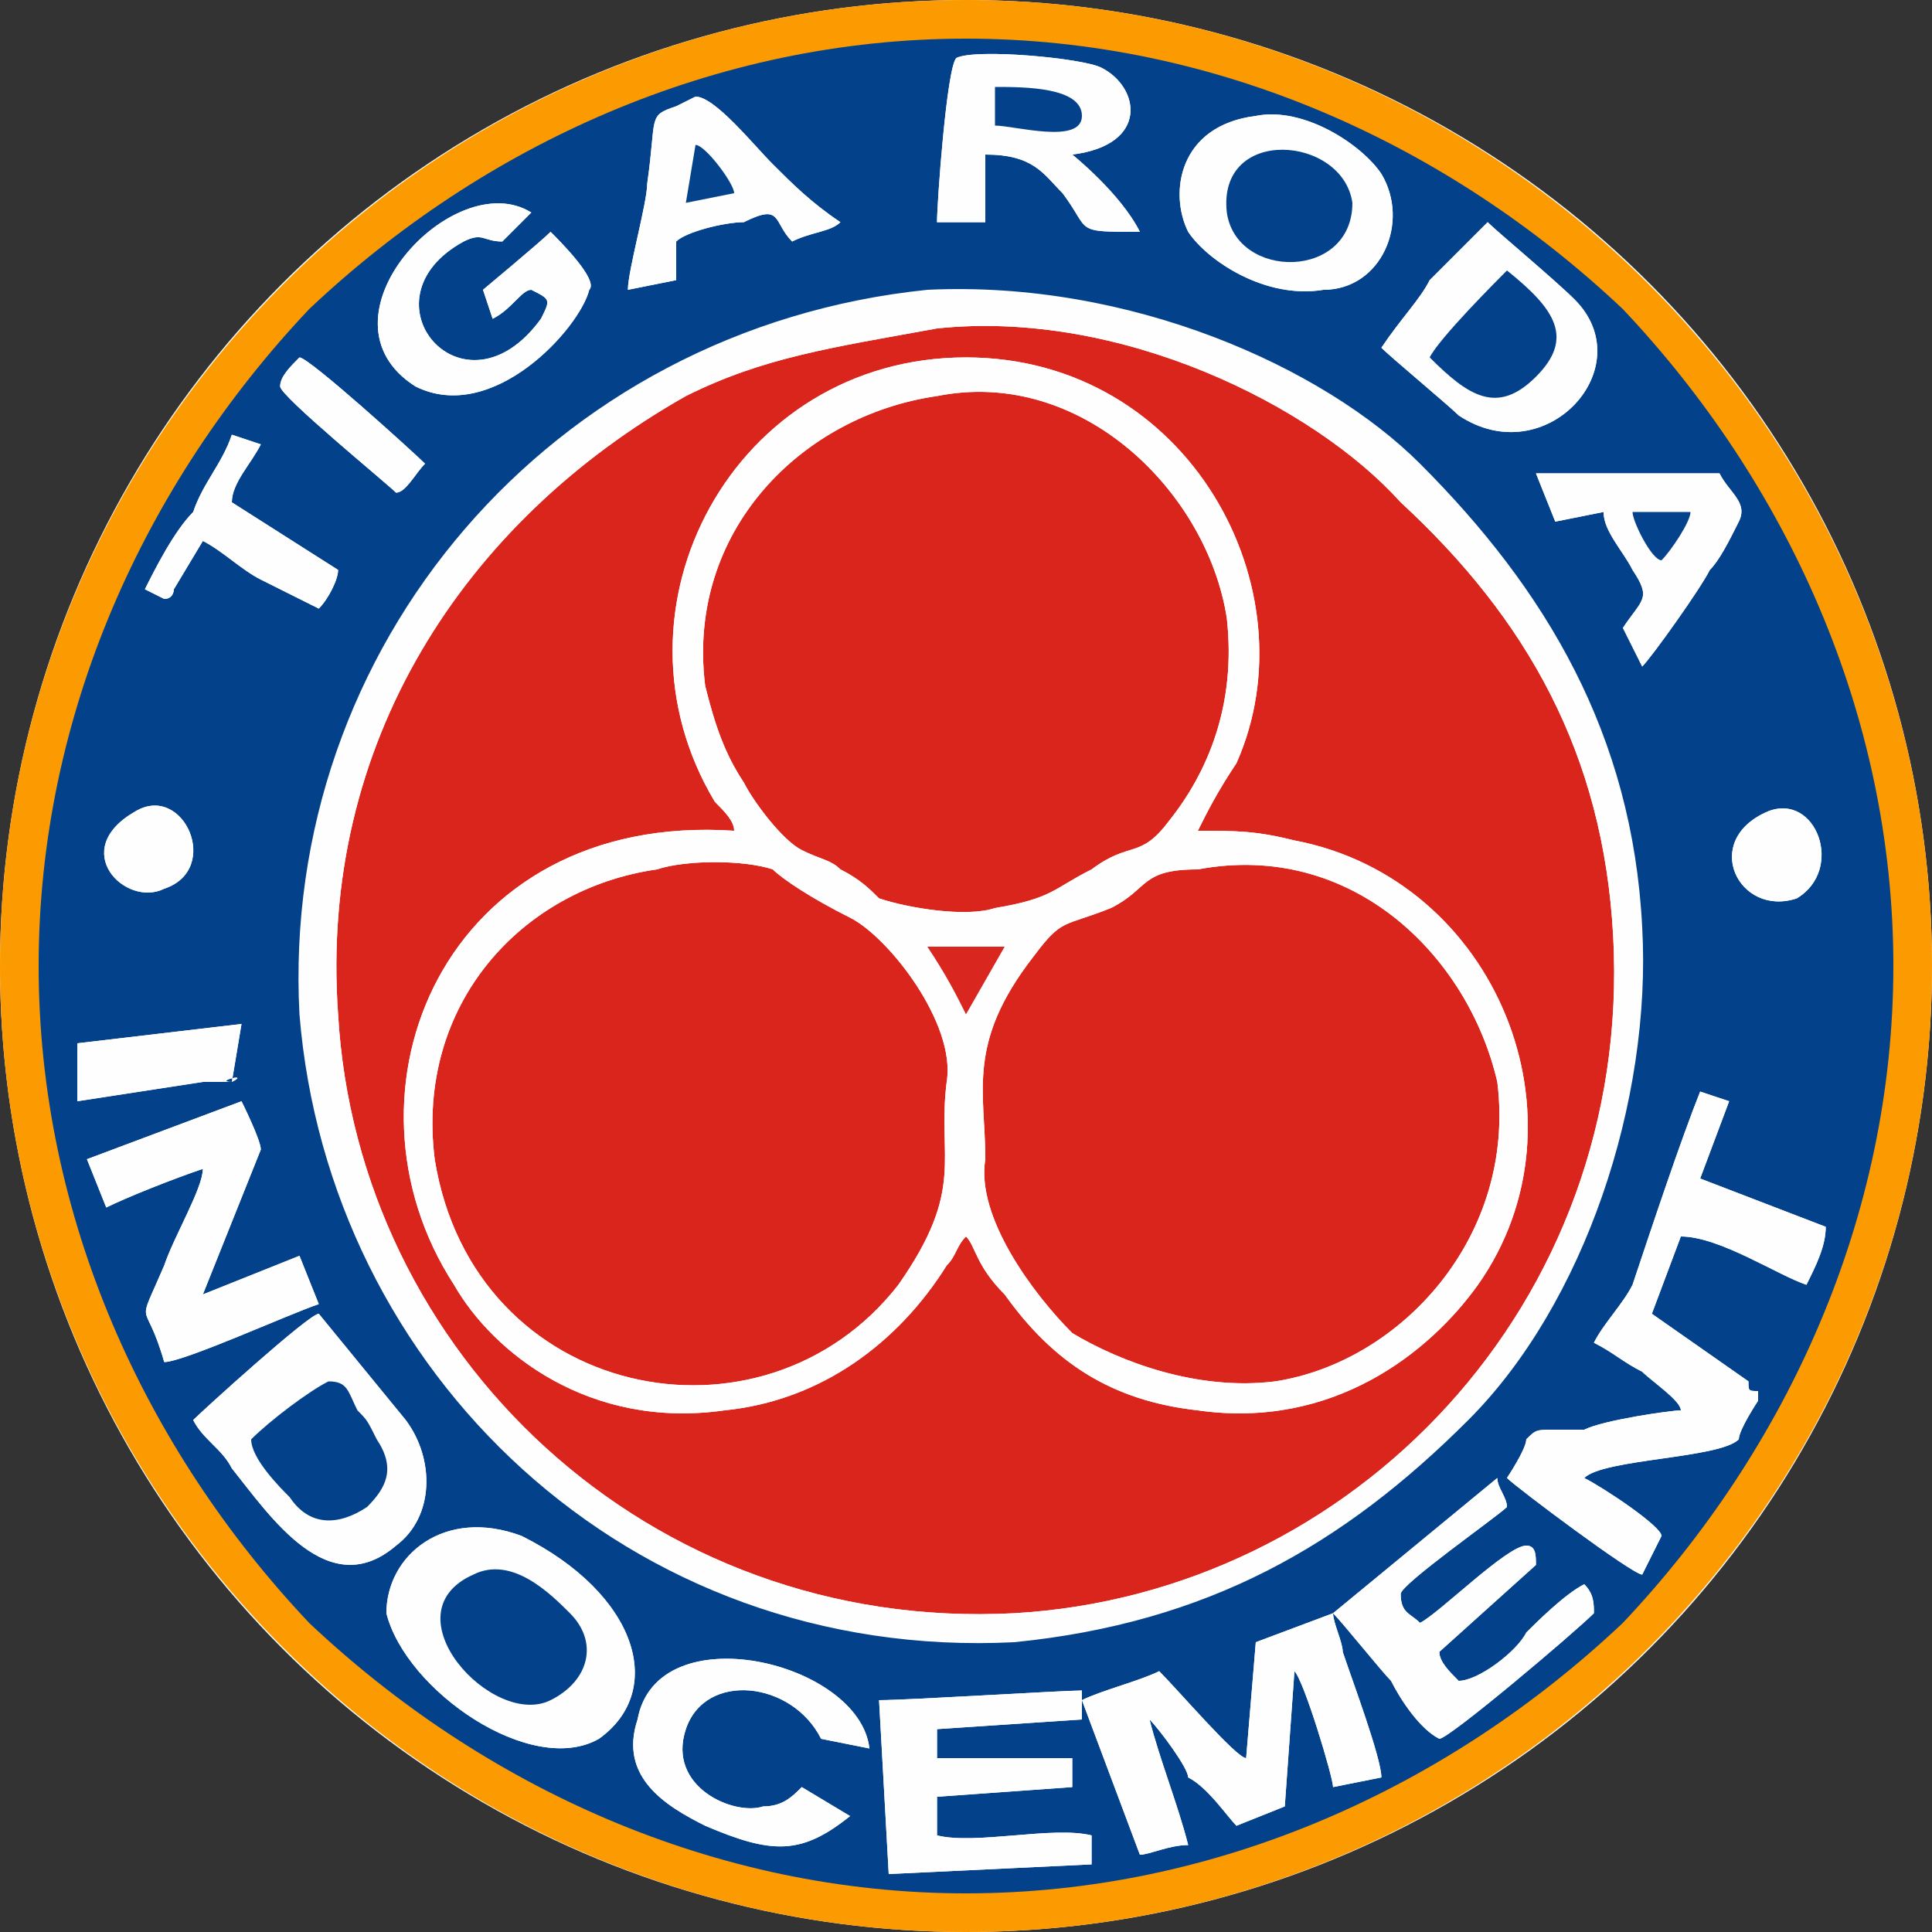 <?xml version="1.0" encoding="UTF-8"?>
<!DOCTYPE svg PUBLIC "-//W3C//DTD SVG 1.1//EN" "http://www.w3.org/Graphics/SVG/1.1/DTD/svg11.dtd">
<!-- Creator: CorelDRAW X8 -->
<svg xmlns="http://www.w3.org/2000/svg" xml:space="preserve" width="200px" height="200px" version="1.1" style="shape-rendering:geometricPrecision; text-rendering:geometricPrecision; image-rendering:optimizeQuality; fill-rule:evenodd; clip-rule:evenodd"
viewBox="0 0 200 200"
 xmlns:xlink="http://www.w3.org/1999/xlink">
 <rect x="0" y="0" width="200" height="200" fill="#333333" stroke="none"/>
 <defs>
  <style type="text/css">
   <![CDATA[
    .fil0 {fill:#FEFEFE}
    .fil1 {fill:#03428B}
    .fil5 {fill:#04438B}
    .fil4 {fill:#D9261E}
    .fil2 {fill:#DA251D}
    .fil6 {fill:#FC9B01}
    .fil3 {fill:#FEFEFE}
   ]]>
  </style>
 </defs>
 <g id="Layer_x0020_1">
  <circle class="fil0" cx="100" cy="100" r="100"/>
  <g id="_696471464">
   <path class="fil1" d="M97 179c0,1 0,2 0,3l14 0 0 3 -14 1 0 4c4,1 12,-1 16,0l0 3 -21 1 -1 -18c3,0 19,-1 21,-1l0 3 -15 1zm-1 -149c21,-1 41,8 51,18 13,13 22,28 23,48 1,18 -6,39 -18,51 -13,13 -27,21 -47,23 -40,2 -71,-28 -74,-65 -2,-38 26,-71 65,-75zm-1 -27l11 0c18,0 41,10 55,22l6 5c1,1 1,2 2,3 4,3 4,3 6,6 1,1 2,2 3,4 5,8 6,9 10,18 3,6 5,11 6,18 1,6 3,12 3,21 0,12 -3,22 -6,31 -1,6 -7,18 -12,24 -1,2 -2,3 -3,5 -1,0 -1,1 -1,1 -1,1 -1,1 -1,1 -1,1 -1,1 -1,2 -4,4 -11,10 -16,14l-5 3c-2,1 -3,2 -5,4 -9,5 -24,10 -34,11 -11,1 -23,1 -33,-1l-10 -3c-6,-2 -11,-4 -16,-7 -7,-4 -15,-9 -21,-15 -1,-2 -3,-3 -4,-5l-8 -10c0,0 -1,-1 -1,-1 -6,-8 -11,-20 -13,-29 -3,-9 -4,-24 -3,-33 0,-2 0,-5 1,-8 1,-5 2,-9 3,-14 7,-20 18,-36 34,-47 4,-3 6,-5 11,-7 9,-6 23,-10 33,-12 4,0 6,0 9,-1zm-12 182l5 3c0,0 0,0 0,0 -5,4 -8,4 -15,1 -4,-2 -9,-5 -7,-11 2,-11 23,-6 24,3l-5 -1c-3,-6 -12,-7 -14,-1 -2,6 5,9 8,8 2,0 3,-1 4,-2zm55 -18c0,1 1,3 1,4 1,3 4,11 4,13l-5 1c0,-1 -3,-11 -4,-12l-1 14 -5 2c-1,-1 -3,-4 -5,-5 0,-1 -3,-5 -4,-6 1,4 3,9 4,13 -2,0 -4,1 -5,1l-6 -16c2,-1 6,-2 8,-3 2,2 8,9 9,9l1 -12 8 -3zm-98 0c0,-6 6,-11 14,-8 12,6 15,16 8,21 -7,4 -20,-5 -22,-13zm115 -14c0,1 1,2 1,3 -1,1 -11,8 -11,9 0,2 1,2 2,3 2,-1 9,-8 11,-8 1,0 1,1 1,2l-10 9c0,1 1,2 2,3 2,0 6,-3 7,-5 1,-1 4,-4 6,-5 1,1 1,2 1,3 -2,2 -15,13 -16,13 -2,-1 -4,-4 -5,-6 -1,-1 -5,-6 -6,-7l17 -14zm-135 -6c1,-1 12,-11 13,-11l9 11c3,4 3,10 -1,13 -7,6 -13,-3 -17,-8 -1,-2 -3,-3 -4,-5zm5 -33c0,0 2,4 2,5l-6 15 10 -4 2 5c-3,1 -14,6 -16,6 -2,-7 -3,-3 0,-10 1,-3 4,-8 4,-10 -3,1 -8,3 -10,4l-2 -5 16 -6zm140 25c1,-2 3,-4 4,-6 2,-6 5,-15 7,-20l3 1 -3 8 13 5c0,2 -1,4 -2,6 -3,-1 -9,-5 -13,-5l-3 8 10 7c0,1 0,1 1,1 0,0 0,0 0,1 0,0 -2,3 -2,4 -2,2 -14,2 -16,4 2,1 8,5 8,6l-2 4c-1,0 -13,-9 -14,-10 0,0 2,-3 2,-4 1,-1 1,-1 3,-1 1,0 2,0 3,0 2,-1 9,-2 10,-2 0,-1 -3,-3 -4,-4 -2,-1 -3,-2 -5,-3zm-140 -33l-1 6c-2,0 2,-1 0,0 0,0 -1,0 -1,0 -1,0 -2,0 -2,0l-13 2 0 -6 17 -2zm158 -22c5,-2 8,6 3,9 -6,2 -10,-6 -3,-9zm-169 0c5,-3 9,6 3,8 -4,2 -10,-4 -3,-8zm164 -35c1,2 3,3 2,5 -1,2 -2,4 -3,5 -1,2 -6,9 -7,10l-2 -4c2,-3 3,-3 1,-6 -1,-2 -3,-4 -3,-6l-5 1 -2 -5 19 0zm-163 12c1,-2 3,-6 5,-8 1,-3 3,-5 4,-8l3 1c-1,2 -3,4 -3,6l11 7c0,1 -1,3 -2,4 -2,-1 -4,-2 -6,-3 -2,-1 -4,-3 -6,-4l-3 5c0,0 0,1 -1,1l-2 -1zm14 -21c0,-1 1,-2 2,-3 1,0 12,10 13,11 -1,1 -2,3 -3,3 -1,-1 -12,-10 -12,-11zm114 -4c2,-3 4,-5 5,-7l6 -6c1,1 7,6 9,8 7,7 -3,18 -12,12 -1,-1 -7,-6 -8,-7zm-86 -12c1,1 5,5 4,6 -1,4 -10,14 -18,10 -11,-7 4,-23 12,-18l-3 3c-2,0 -2,-1 -4,0 -11,6 0,19 8,8 1,-2 1,-2 -1,-3 -1,0 -2,2 -4,3l-1 -3c0,0 6,-5 7,-6zm73 -12c5,-1 11,3 13,6 3,5 0,12 -6,12 -6,1 -12,-3 -14,-6 -2,-4 -1,-11 7,-12zm-65 18c0,-2 2,-9 2,-11 1,-7 0,-7 3,-8 0,0 2,-1 2,-1 2,0 6,5 8,7 2,2 4,4 7,6 -1,1 -3,1 -5,2 -2,-2 -1,-4 -5,-2 -2,0 -6,1 -7,2l0 4 -5 1zm32 -7c0,-2 1,-16 2,-17 2,-1 13,0 15,1 4,2 5,8 -3,9 0,0 5,4 7,8 -7,0 -5,0 -8,-4 -2,-2 -3,-4 -8,-4l0 7 -5 0z"/>
   <path class="fil2" d="M76 86c0,-1 -1,-2 -2,-3 -12,-20 2,-46 26,-46 23,0 36,24 28,42 -2,3 -3,5 -4,7 4,0 6,0 10,1 21,4 31,29 19,46 -5,7 -15,15 -29,13 -9,-1 -15,-5 -20,-12 -3,-3 -3,-5 -4,-6 -1,1 -1,2 -2,3 -5,8 -13,14 -23,15 -14,2 -24,-6 -28,-13 -13,-20 -1,-49 29,-47zm21 -52c-11,2 -18,3 -26,7 -23,13 -38,36 -36,64 2,35 32,64 70,62 35,-2 64,-32 62,-70 -1,-19 -9,-33 -22,-45 -9,-10 -29,-20 -48,-18z"/>
   <path class="fil2" d="M68 90c-14,2 -25,14 -23,30 4,25 34,31 48,13 7,-10 4,-13 5,-21 1,-6 -6,-15 -10,-17 -4,-2 -7,-4 -8,-5 -3,-1 -9,-1 -12,0z"/>
   <path class="fil2" d="M97 41c-14,2 -26,14 -24,30 1,4 2,7 4,10 1,2 4,6 6,7 2,1 3,1 4,2 2,1 3,2 4,3 3,1 9,2 12,1 6,-1 6,-2 10,-4 4,-3 5,-1 8,-5 4,-5 7,-12 6,-21 -2,-13 -15,-26 -30,-23z"/>
   <path class="fil2" d="M124 90c-6,0 -5,2 -9,4 -5,2 -5,1 -8,5 -7,9 -5,14 -5,21 -1,6 5,14 9,18 5,3 13,6 21,5 13,-2 25,-15 23,-31 -3,-13 -15,-25 -31,-22z"/>
   <path class="fil3" d="M124 90c16,-3 28,9 31,22 2,16 -10,29 -23,31 -8,1 -16,-2 -21,-5 -4,-4 -10,-12 -9,-18 0,-7 -2,-12 5,-21 3,-4 3,-3 8,-5 4,-2 3,-4 9,-4zm-56 0c3,-1 9,-1 12,0 1,1 4,3 8,5 4,2 11,11 10,17 -1,8 2,11 -5,21 -14,18 -44,12 -48,-13 -2,-16 9,-28 23,-30zm32 15c-1,-2 -2,-4 -4,-7l8 0 -4 7zm-3 -64c15,-3 28,10 30,23 1,9 -2,16 -6,21 -3,4 -4,2 -8,5 -4,2 -4,3 -10,4 -3,1 -9,0 -12,-1 -1,-1 -2,-2 -4,-3 -1,-1 -2,-1 -4,-2 -2,-1 -5,-5 -6,-7 -2,-3 -3,-6 -4,-10 -2,-16 10,-28 24,-30zm-21 45c-30,-2 -42,27 -29,47 4,7 14,15 28,13 10,-1 18,-7 23,-15 1,-1 1,-2 2,-3 1,1 1,3 4,6 5,7 11,11 20,12 14,2 24,-6 29,-13 12,-17 2,-42 -19,-46 -4,-1 -6,-1 -10,-1 1,-2 2,-4 4,-7 8,-18 -5,-42 -28,-42 -24,0 -38,26 -26,46 1,1 2,2 2,3z"/>
   <path class="fil3" d="M97 34c19,-2 39,8 48,18 13,12 21,26 22,45 2,38 -27,68 -62,70 -38,2 -68,-27 -70,-62 -2,-28 13,-51 36,-64 8,-4 15,-5 26,-7zm-1 -2c-39,3 -66,35 -64,73 3,36 34,66 73,64 20,-2 33,-10 46,-23 12,-12 19,-32 18,-50 -1,-20 -10,-35 -22,-47 -11,-10 -30,-19 -51,-17z"/>
   <path class="fil3" d="M165 139c2,1 3,2 5,3 1,1 4,3 4,4 -1,0 -8,1 -10,2 -1,0 -2,0 -3,0 -2,0 -2,0 -3,1 0,1 -2,4 -2,4 1,1 13,10 14,10l2 -4c0,-1 -6,-5 -8,-6 2,-2 14,-2 16,-4 0,-1 2,-4 2,-4 0,-1 0,-1 0,-1 -1,0 -1,0 -1,-1l-10 -7 3 -8c4,0 10,4 13,5 1,-2 2,-4 2,-6l-13 -5 3 -8 -3 -1c-2,5 -5,14 -7,20 -1,2 -3,4 -4,6z"/>
   <path class="fil3" d="M130 170l-1 12c-1,0 -7,-7 -9,-9 -2,1 -6,2 -8,3l6 16c1,0 3,-1 5,-1 -1,-4 -3,-9 -4,-13 1,1 4,5 4,6 2,1 4,4 5,5l5 -2 1 -14c1,1 4,11 4,12l5 -1c0,-2 -3,-10 -4,-13 0,-1 -1,-3 -1,-4l-8 3z"/>
   <path class="fil3" d="M9 120l2 5c2,-1 7,-3 10,-4 0,2 -3,7 -4,10 -3,7 -2,3 0,10 2,0 13,-5 16,-6l-2 -5 -10 4 6 -15c0,-1 -2,-5 -2,-5l-16 6z"/>
   <path class="fil3" d="M49 163c4,-2 8,2 10,4 3,3 2,7 -2,9 -6,3 -17,-9 -8,-13zm-9 4c2,8 15,17 22,13 7,-5 4,-15 -8,-21 -8,-3 -14,2 -14,8z"/>
   <path class="fil3" d="M26 149c2,-2 6,-5 8,-6 2,0 2,1 3,3 1,1 1,1 2,3 2,3 1,5 -1,7 -3,2 -6,2 -8,-1 -1,-1 -4,-4 -4,-6zm-6 -2c1,2 3,3 4,5 4,5 10,14 17,8 4,-3 4,-9 1,-13l-9 -11c-1,0 -12,10 -13,11z"/>
   <path class="fil3" d="M112 178l0 -3c-2,0 -18,1 -21,1l1 18 21 -1 0 -3c-4,-1 -12,1 -16,0l0 -4 14 -1 0 -3 -14 0c0,-1 0,-2 0,-3l15 -1z"/>
   <path class="fil3" d="M138 167c1,1 5,6 6,7 1,2 3,5 5,6 1,0 14,-11 16,-13 0,-1 0,-2 -1,-3 -2,1 -5,4 -6,5 -1,2 -5,5 -7,5 -1,-1 -2,-2 -2,-3l10 -9c0,-1 0,-2 -1,-2 -2,0 -9,7 -11,8 -1,-1 -2,-1 -2,-3 0,-1 10,-8 11,-9 0,-1 -1,-2 -1,-3l-17 14z"/>
   <path class="fil3" d="M103 9c3,0 9,0 9,3 0,3 -7,1 -9,1l0 -4zm-6 14l5 0 0 -7c5,0 6,2 8,4 3,4 1,4 8,4 -2,-4 -7,-8 -7,-8 8,-1 7,-7 3,-9 -2,-1 -13,-2 -15,-1 -1,1 -2,15 -2,17z"/>
   <path class="fil3" d="M83 185c-1,1 -2,2 -4,2 -3,1 -10,-2 -8,-8 2,-6 11,-5 14,1l5 1c-1,-9 -22,-14 -24,-3 -2,6 3,9 7,11 7,3 10,3 15,-1 0,0 0,0 0,0l-5 -3z"/>
   <path class="fil3" d="M57 24c-1,1 -7,6 -7,6l1 3c2,-1 3,-3 4,-3 2,1 2,1 1,3 -8,11 -19,-2 -8,-8 2,-1 2,0 4,0l3 -3c-8,-5 -23,11 -12,18 8,4 17,-6 18,-10 1,-1 -3,-5 -4,-6z"/>
   <path class="fil3" d="M127 22c-1,-9 12,-8 13,-1 0,8 -12,8 -13,1zm3 -10c-8,1 -9,8 -7,12 2,3 8,7 14,6 6,0 9,-7 6,-12 -2,-3 -8,-7 -13,-6z"/>
   <path class="fil3" d="M148 37c1,-2 7,-8 8,-9 5,4 7,7 3,11 -4,4 -7,2 -11,-2zm-5 -1c1,1 7,6 8,7 9,6 19,-5 12,-12 -2,-2 -8,-7 -9,-8l-6 6c-1,2 -3,4 -5,7z"/>
   <path class="fil3" d="M72 15c1,0 4,4 4,5l-5 1 1 -6zm-7 15l5 -1 0 -4c1,-1 5,-2 7,-2 4,-2 3,0 5,2 2,-1 4,-1 5,-2 -3,-2 -5,-4 -7,-6 -2,-2 -6,-7 -8,-7 0,0 -2,1 -2,1 -3,1 -2,1 -3,8 0,2 -2,9 -2,11z"/>
   <path class="fil3" d="M172 58c-1,0 -3,-4 -3,-5l6 0c0,1 -2,4 -3,5zm-13 -9l2 5 5 -1c0,2 2,4 3,6 2,3 1,3 -1,6l2 4c1,-1 6,-8 7,-10 1,-1 2,-3 3,-5 1,-2 -1,-3 -2,-5l-19 0z"/>
   <path class="fil1" d="M49 163c-9,4 2,16 8,13 4,-2 5,-6 2,-9 -2,-2 -6,-6 -10,-4z"/>
   <path class="fil1" d="M26 149c0,2 3,5 4,6 2,3 5,3 8,1 2,-2 3,-4 1,-7 -1,-2 -1,-2 -2,-3 -1,-2 -1,-3 -3,-3 -2,1 -6,4 -8,6z"/>
   <path class="fil1" d="M127 22c1,7 13,7 13,-1 -1,-7 -14,-8 -13,1z"/>
   <path class="fil3" d="M15 61l2 1c1,0 1,-1 1,-1l3 -5c2,1 4,3 6,4 2,1 4,2 6,3 1,-1 2,-3 2,-4l-11 -7c0,-2 2,-4 3,-6l-3 -1c-1,3 -3,5 -4,8 -2,2 -4,6 -5,8z"/>
   <path class="fil1" d="M148 37c4,4 7,6 11,2 4,-4 2,-7 -3,-11 -1,1 -7,7 -8,9z"/>
   <path class="fil3" d="M8 108l0 6 13 -2c0,0 1,0 2,0 0,0 1,0 1,0 2,-1 -2,0 0,0l1 -6 -17 2z"/>
   <path class="fil3" d="M29 40c0,1 11,10 12,11 1,0 2,-2 3,-3 -1,-1 -12,-11 -13,-11 -1,1 -2,2 -2,3z"/>
   <path class="fil3" d="M183 84c-7,3 -3,11 3,9 5,-3 2,-11 -3,-9z"/>
   <path class="fil3" d="M14 84c-7,4 -1,10 3,8 6,-2 2,-11 -3,-8z"/>
   <path class="fil1" d="M103 13c2,0 9,2 9,-1 0,-3 -6,-3 -9,-3l0 4z"/>
   <path class="fil4" d="M100 105l4 -7 -8 0c2,3 3,5 4,7z"/>
   <path class="fil5" d="M172 58c1,-1 3,-4 3,-5l-6 0c0,1 2,5 3,5z"/>
   <path class="fil5" d="M71 21l5 -1c0,-1 -3,-5 -4,-5l-1 6z"/>
  </g>
  <path class="fil6" d="M100 0c55,0 100,45 100,100 0,55 -45,100 -100,100 -55,0 -100,-45 -100,-100 0,-55 45,-100 100,-100zm68 32c-18,-17 -42,-28 -68,-28 -26,0 -50,11 -68,28 -17,18 -28,42 -28,68 0,26 11,50 28,68 18,17 42,28 68,28 26,0 50,-11 68,-28 17,-18 28,-42 28,-68 0,-26 -11,-50 -28,-68z"/>
 </g>
</svg>

